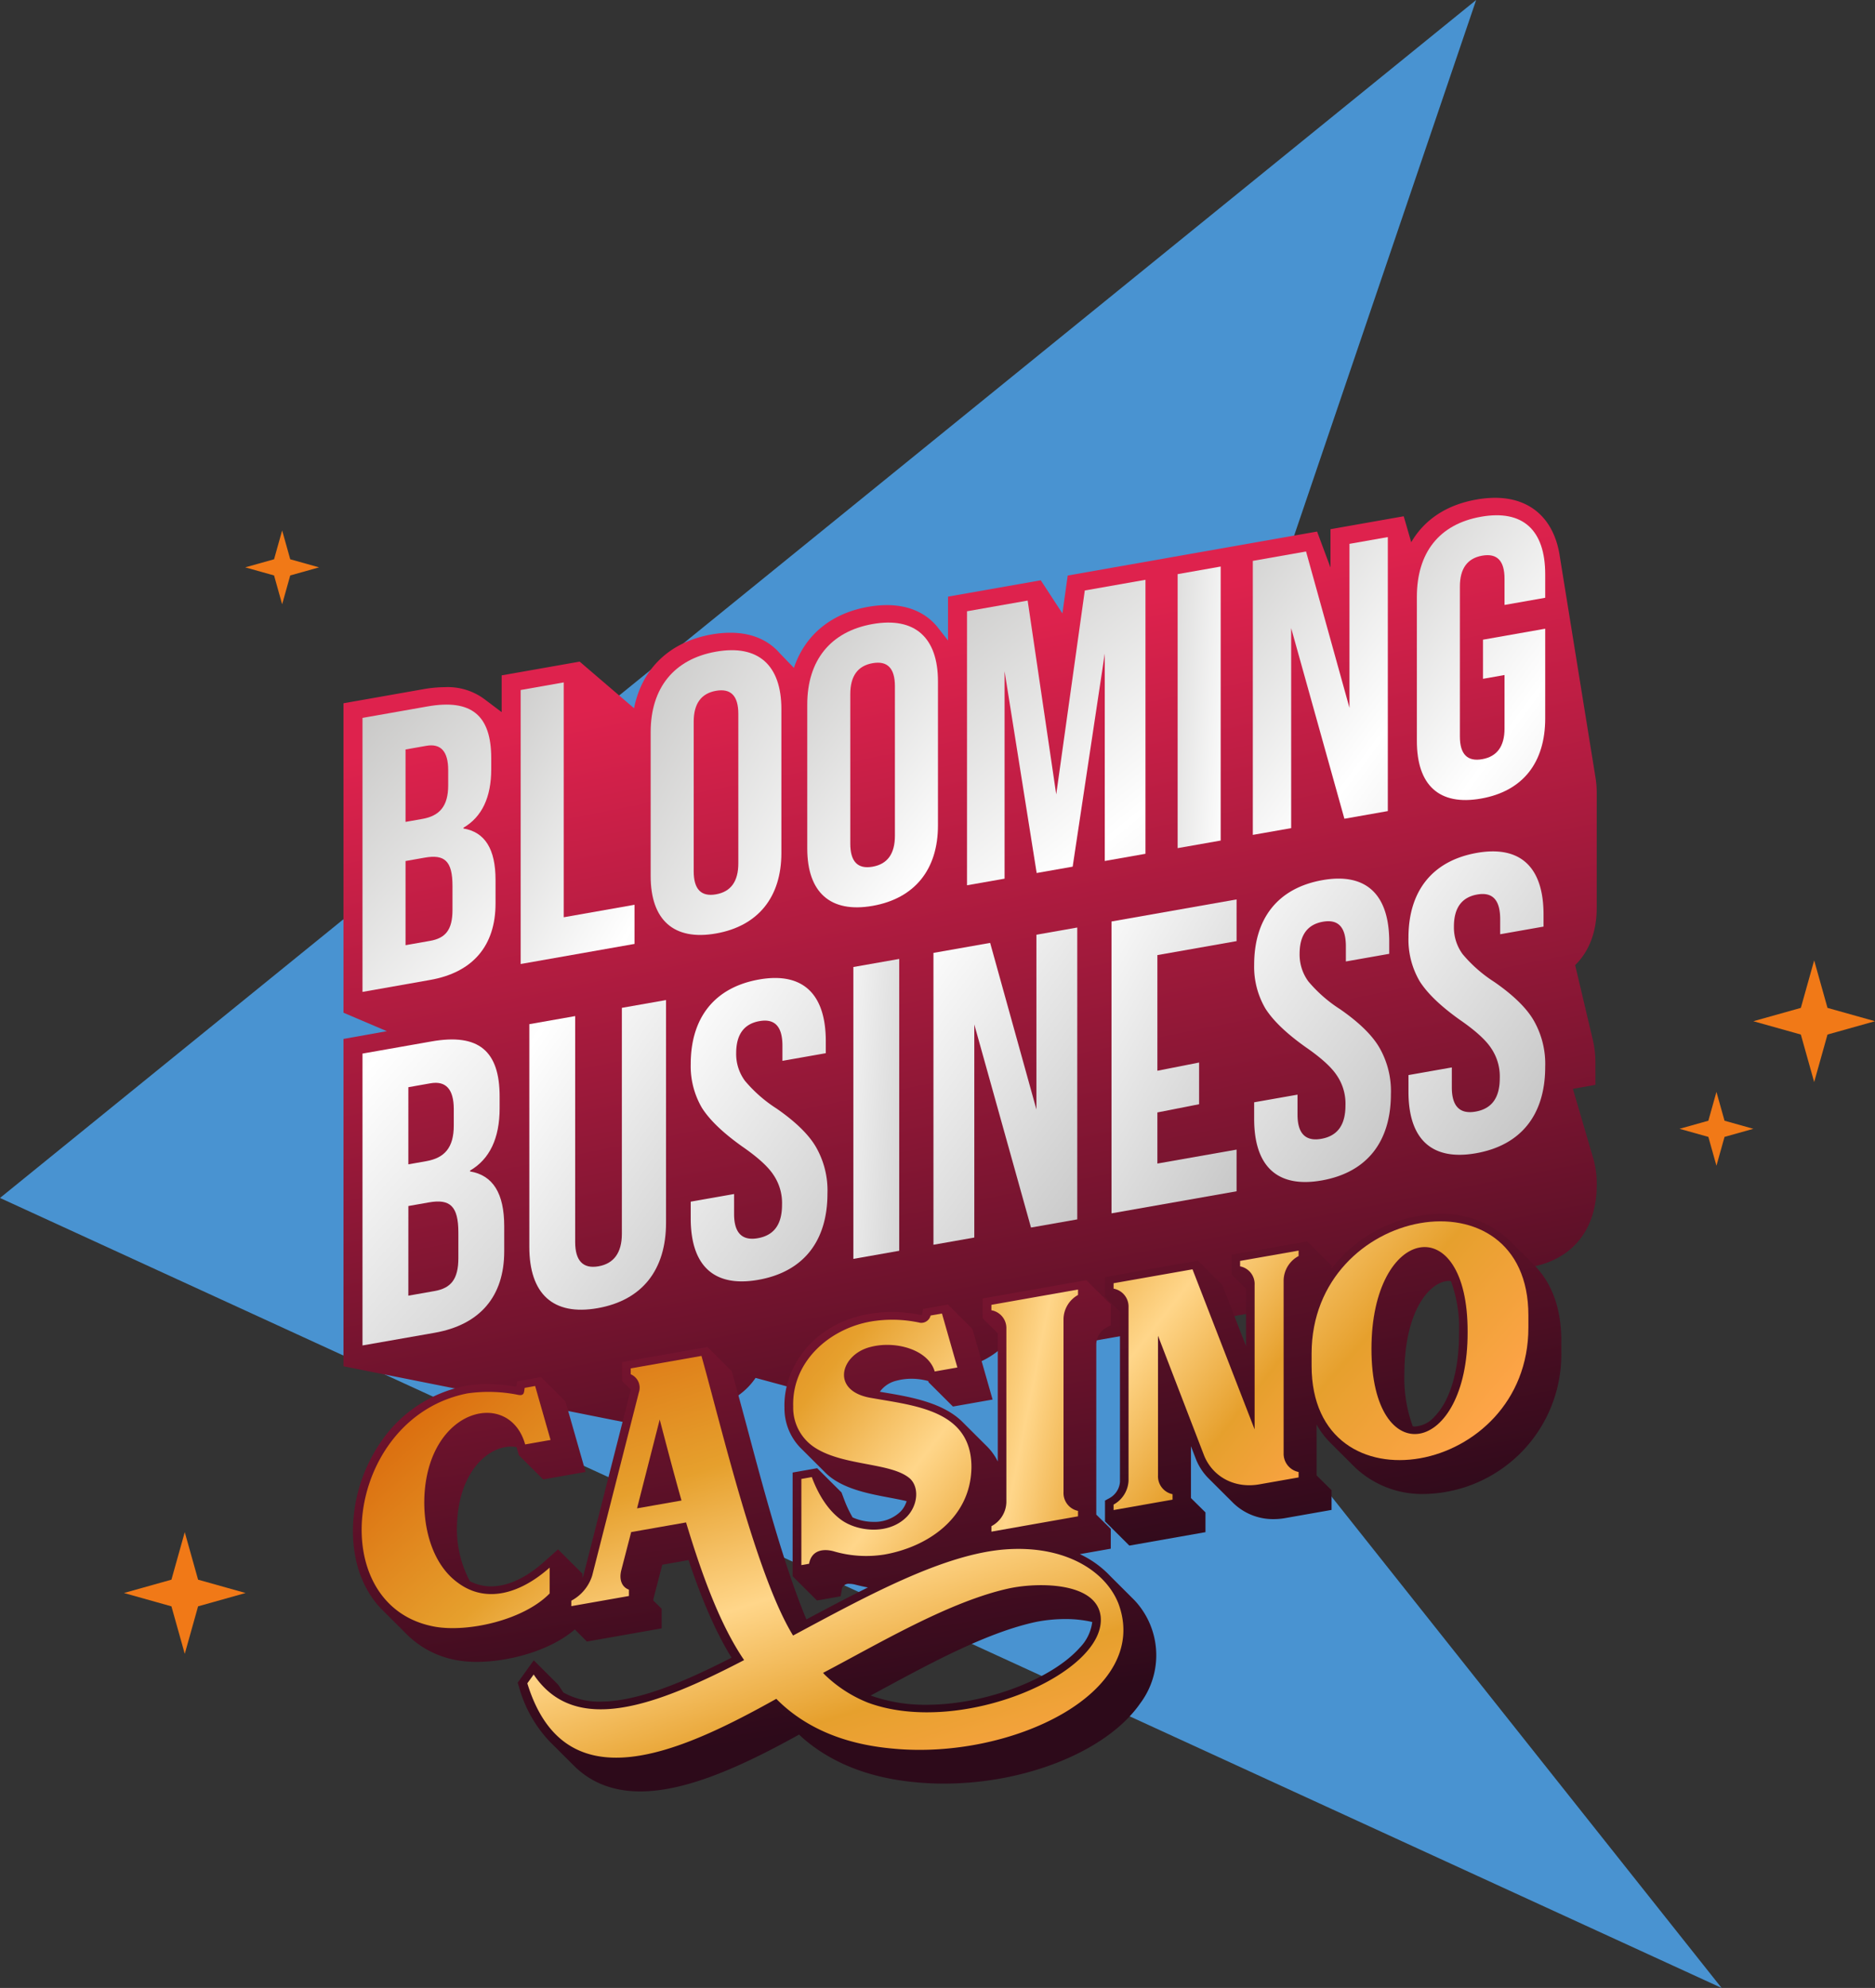 <?xml version="1.0" encoding="UTF-8"?> <svg xmlns="http://www.w3.org/2000/svg" xmlns:xlink="http://www.w3.org/1999/xlink" id="Logo_Header" width="404.517" height="428.774" viewBox="0 0 404.517 428.774"><rect x="0" y="0" width="404.517" height="428.774" fill="#333333" stroke="none"/><defs><linearGradient id="linear-gradient" x1=".388" x2=".675" y1=".142" y2="1.191" gradientUnits="objectBoundingBox"><stop offset=".031" stop-color="#de224d"></stop><stop offset=".999" stop-color="#2d0a1a"></stop></linearGradient><linearGradient id="linear-gradient-2" x1="-.356" x2="1.789" y1="-.833" y2="2.747" gradientUnits="objectBoundingBox"><stop offset="0" stop-color="#a3a2a0"></stop><stop offset=".545" stop-color="#fff"></stop><stop offset="1" stop-color="#bababa"></stop></linearGradient><linearGradient id="linear-gradient-3" x1="-.727" x2="1.78" y1="-.892" y2="2.76" xlink:href="#linear-gradient-2"></linearGradient><linearGradient id="linear-gradient-4" x1="-.365" x2="1.819" y1="-.93" y2="2.681" xlink:href="#linear-gradient-2"></linearGradient><linearGradient id="linear-gradient-5" x1="-.396" x2="1.788" y1="-.982" y2="2.629" xlink:href="#linear-gradient-2"></linearGradient><linearGradient id="linear-gradient-6" x1="-.183" x2="1.416" y1="-.938" y2="2.429" xlink:href="#linear-gradient-2"></linearGradient><linearGradient id="linear-gradient-7" x1="-2.419" x2="4.212" y1="-1.108" y2="2.545" xlink:href="#linear-gradient-2"></linearGradient><linearGradient id="linear-gradient-8" x1="-.454" x2="1.66" y1="-1.058" y2="2.395" xlink:href="#linear-gradient-2"></linearGradient><linearGradient id="linear-gradient-9" x1="-.536" x2="1.688" y1="-1.183" y2="2.429" xlink:href="#linear-gradient-2"></linearGradient><linearGradient id="linear-gradient-10" x1="-.935" x2="1.079" y1="-1.799" y2="1.562" xlink:href="#linear-gradient-2"></linearGradient><linearGradient id="linear-gradient-11" x1="-.903" x2="1.185" y1="-1.808" y2="1.513" xlink:href="#linear-gradient-2"></linearGradient><linearGradient id="linear-gradient-12" x1="-.99" x2="1.097" y1="-1.91" y2="1.48" xlink:href="#linear-gradient-2"></linearGradient><linearGradient id="linear-gradient-13" x1="-3.993" x2="2.232" y1="-1.974" y2="1.454" xlink:href="#linear-gradient-2"></linearGradient><linearGradient id="linear-gradient-14" x1="-.956" x2="1.029" y1="-1.878" y2="1.364" xlink:href="#linear-gradient-2"></linearGradient><linearGradient id="linear-gradient-15" x1="-1.21" x2="1.073" y1="-1.954" y2="1.322" xlink:href="#linear-gradient-2"></linearGradient><linearGradient id="linear-gradient-16" x1="-1.098" x2=".99" y1="-2.084" y2="1.305" xlink:href="#linear-gradient-2"></linearGradient><linearGradient id="linear-gradient-17" x1="-1.127" x2=".96" y1="-2.132" y2="1.257" xlink:href="#linear-gradient-2"></linearGradient><linearGradient id="linear-gradient-18" x1="-.197" x2=".591" y1="-1.968" y2=".956" xlink:href="#linear-gradient"></linearGradient><linearGradient id="linear-gradient-19" x1=".162" x2=".61" y1="-1.021" y2=".877" xlink:href="#linear-gradient"></linearGradient><linearGradient id="linear-gradient-20" x1="-.682" x2="1.019" y1="-.801" y2="1.071" gradientUnits="objectBoundingBox"><stop offset="0" stop-color="#da690c"></stop><stop offset=".329" stop-color="#e6a02d"></stop><stop offset=".561" stop-color="#ffd68a"></stop><stop offset=".778" stop-color="#e6a02d"></stop><stop offset=".987" stop-color="#fea448"></stop></linearGradient><linearGradient id="linear-gradient-21" x1="-.383" x2="1.383" y1="-.4" y2="1.53" xlink:href="#linear-gradient-20"></linearGradient><linearGradient id="linear-gradient-22" x1="-1.599" x2="2.034" y1="-.659" y2="1.347" xlink:href="#linear-gradient-20"></linearGradient><linearGradient id="linear-gradient-23" x1="-.718" x2=".734" y1="-1.206" y2=".828" xlink:href="#linear-gradient-20"></linearGradient><linearGradient id="linear-gradient-24" x1=".259" x2="1.925" y1=".127" y2="2.133" xlink:href="#linear-gradient-20"></linearGradient><linearGradient id="linear-gradient-25" x1=".114" x2=".642" y1="-.147" y2="1.062" xlink:href="#linear-gradient-20"></linearGradient><style> .cls-2{fill:#f17917} </style></defs><g id="Fond"><path id="Tracé_35" fill="#4993d1" d="M318.47 0L0 258.386l371.421 170.388-139.137-175.215z"></path></g><g id="Etoiles" transform="translate(26.738 114.41)"><g id="Groupe_19"><path id="Tracé_36" d="M217.43 452.951l-1.744 6.218-6.218 1.745 6.218 1.745 1.744 6.218 1.745-6.218 6.217-1.745-6.217-1.745z" class="cls-2" transform="translate(-183.297 -452.951)"></path><path id="Tracé_37" d="M118.98 1308.334l-2.875 10.247-10.247 2.875 10.247 2.875 2.875 10.247 2.875-10.247 10.247-2.875-10.247-2.875z" class="cls-2" transform="translate(-105.858 -1092.274)"></path><path id="Tracé_38" d="M1442.5 932.378l-1.745 6.217-6.218 1.745 6.218 1.745 1.745 6.218 1.744-6.218 6.218-1.745-6.218-1.745z" class="cls-2" transform="translate(-1098.928 -811.28)"></path><path id="Tracé_39" d="M1513.579 830.329l-2.875-10.247-2.875 10.247-10.247 2.875 10.247 2.875 2.875 10.247 2.875-10.247 10.247-2.875z" class="cls-2" transform="translate(-1146.048 -727.349)"></path></g></g><g id="Blooming_Business" transform="translate(74.104 107.372)"><path id="Tracé_40" fill="url(#linear-gradient)" d="M522.113 429.068l-15.8 2.787v8.266l-2.89-7.757-53.8 9.486-1.146 8.18v-.012l-4.667-7.142-20.01 3.524v9.462l-2.335-2.974c-2.486-3.007-6.177-4.659-10.85-4.659a23.557 23.557 0 0 0-4.066.376c-8.041 1.418-13.659 6.163-15.995 13.168l-.012-.012-3.072-3.183c-2.482-2.843-6.1-4.391-10.641-4.391a23.551 23.551 0 0 0-4.066.376c-9.046 1.6-15.014 7.41-16.7 15.908l-11.733-10.052-16.83 2.965v7.93l-3.745-2.822a13.264 13.264 0 0 0-8.486-2.565 27.705 27.705 0 0 0-4.767.455l-17.126 3.018v66.745l9.352 3.982-9.352 1.674v70.6l61.4 12.229 15.892-2.8c5.227-.922 9.177-3.329 11.612-6.92l9.059 2.453a13.346 13.346 0 0 0 3.939.563 19.574 19.574 0 0 0 3.378-.314c5.522-.974 9.595-3.76 11.933-7.968l7.856 2.683a13.278 13.278 0 0 0 4.412.738 19.483 19.483 0 0 0 3.362-.312 17.544 17.544 0 0 0 9.332-4.5l3.474 1.525 26.747-4.717V601.7l4.581 2.551 40.434-7.13v-4.767l.61.585a11.57 11.57 0 0 0 8.162 3.072 19.5 19.5 0 0 0 3.36-.312c6.406-1.13 10.883-4.669 12.987-10.029l.711 1.061c2.7 4.016 7.09 4.609 9.428 4.609a19.481 19.481 0 0 0 3.362-.312c9.12-1.609 14.351-8.088 14.351-17.779a20.187 20.187 0 0 0-.924-6.267l-4.225-14.422 4.863-.857v-4.588a21.374 21.374 0 0 0-.573-5.157l-3.799-16.079c3.016-2.946 4.653-7.181 4.653-12.424V488.74a20.629 20.629 0 0 0-.239-3.164l-7.686-47.589c-1.12-8.148-6.174-12.9-14-12.9a23.3 23.3 0 0 0-4.028.373c-6.458 1.138-11.25 4.358-14.066 9.21z" transform="translate(-293.376 -425.086)"></path><g id="Groupe_22" transform="translate(4.102 3.766)"><g id="Groupe_20"><path id="Tracé_41" fill="url(#linear-gradient-2)" d="M309.614 663.646v-59.1l14.013-2.471c9.541-1.682 13.762 1.963 13.762 11.167v2.365c0 6.077-2.025 10.317-5.994 12.623v.168c4.643.783 6.922 4.433 6.922 11.1v5.066c0 9.115-4.894 14.876-14.1 16.5zm9.287-36.671l3.63-.64c3.715-.655 5.571-2.756 5.571-7.231v-3.293c0-4.052-1.6-5.794-4.726-5.243l-4.475.789zm0 26.593l5.317-.938c3.293-.581 4.812-2.367 4.812-6.674v-5.149c0-5.4-1.688-6.879-5.994-6.12l-4.135.729z" transform="translate(-309.614 -560.841)"></path><path id="Tracé_42" fill="url(#linear-gradient-3)" d="M444.708 643.468v-59.1l9.287-1.638v50.655l15.281-2.694v8.441z" transform="translate(-410.585 -546.68)"></path><path id="Tracé_43" fill="url(#linear-gradient-4)" d="M555.743 572.865c0-9.455 4.98-15.737 14.1-17.344s14.1 2.917 14.1 12.372v31.067c0 9.455-4.98 15.737-14.1 17.345s-14.1-2.918-14.1-12.373zm18.911-3.926q0-5.826-4.815-4.977t-4.812 6.674v32.25q0 5.821 4.812 4.974t4.815-6.672z" transform="translate(-493.573 -526.102)"></path><path id="Tracé_44" fill="url(#linear-gradient-5)" d="M689.5 549.279c0-9.455 4.98-15.737 14.1-17.344s14.1 2.917 14.1 12.372v31.068c0 9.455-4.98 15.737-14.1 17.344s-14.1-2.918-14.1-12.373zm18.911-3.925q0-5.826-4.815-4.977t-4.812 6.674V579.3q0 5.82 4.812 4.974t4.815-6.671z" transform="translate(-593.547 -508.474)"></path><path id="Tracé_45" fill="url(#linear-gradient-6)" d="M825.944 561v-59.1l13.085-2.307 6.163 41.8 6.163-43.974 13.088-2.308v59.1l-8.781 1.548v-44.738l-6.923 45.964-7.768 1.37-6.922-43.523v44.744z" transform="translate(-695.525 -481.195)"></path><path id="Tracé_46" fill="url(#linear-gradient-7)" d="M1005.846 544.524v-59.1l9.287-1.638v59.1z" transform="translate(-829.986 -472.728)"></path><path id="Tracé_47" fill="url(#linear-gradient-8)" d="M1070.059 522.85v-59.1l11.483-2.025 9.369 33.722v-35.37l8.273-1.459v59.1l-9.369 1.652-11.483-41.114v43.138z" transform="translate(-877.979 -453.914)"></path><path id="Tracé_48" fill="url(#linear-gradient-9)" d="M1210.173 457.61c0-9.541 4.812-15.707 13.845-17.3s13.844 2.876 13.844 12.417v5.063l-8.778 1.548v-5.654q0-5.826-4.815-4.977t-4.812 6.674v32.332c0 3.8 1.6 5.457 4.812 4.891s4.815-2.791 4.815-6.589v-11.564l-4.643.819v-8.441l13.422-2.367V483.8c0 9.538-4.812 15.707-13.844 17.3s-13.845-2.879-13.845-12.417z" transform="translate(-982.702 -439.995)"></path></g><g id="Groupe_21" transform="translate(0 72.496)"><path id="Tracé_49" fill="url(#linear-gradient-10)" d="M309.614 953.58v-62.952L324.541 888c10.164-1.792 14.66 2.094 14.66 11.9v2.519c0 6.473-2.157 10.991-6.385 13.446v.179c4.946.834 7.374 4.723 7.374 11.829v5.4c0 9.71-5.213 15.846-15.018 17.575zm9.893-39.064l3.866-.682c3.958-.7 5.935-2.936 5.935-7.7v-3.507c0-4.317-1.706-6.176-5.034-5.589l-4.767.841zm0 28.327l5.664-1c3.507-.618 5.126-2.522 5.126-7.11v-5.484c0-5.755-1.8-7.328-6.385-6.519l-4.4.777z" transform="translate(-309.614 -847.016)"></path><path id="Tracé_50" fill="url(#linear-gradient-11)" d="M452.1 859.156l9.893-1.744v48.742c0 4.046 1.706 5.813 5.034 5.227s5.038-2.957 5.038-7v-48.746l9.53-1.68v48.025c0 10.16-5.126 16.731-14.747 18.428S452.1 917.34 452.1 907.181z" transform="translate(-416.109 -821.889)"></path><path id="Tracé_51" fill="url(#linear-gradient-12)" d="M589.96 886.951v-3.6l9.355-1.649v4.317c0 4.046 1.71 5.813 5.126 5.21 3.508-.618 5.217-2.988 5.217-7.213a10.815 10.815 0 0 0-1.889-6.5q-1.758-2.656-6.744-6.093c-4.049-2.885-6.927-5.614-8.633-8.283a17.773 17.773 0 0 1-2.431-9.464c0-9.981 5.126-16.548 14.751-18.245 9.443-1.665 14.389 3.127 14.389 13.29v2.607l-9.354 1.649v-3.236c0-4.137-1.618-5.92-4.946-5.334s-5.034 2.865-5.034 6.914a9.725 9.725 0 0 0 1.889 5.961 30.03 30.03 0 0 0 6.832 5.99c4.137 2.866 7.015 5.687 8.545 8.386a18.8 18.8 0 0 1 2.427 9.915c0 10.339-5.217 16.927-14.927 18.639-9.627 1.694-14.573-3.101-14.573-13.261z" transform="translate(-519.148 -807.8)"></path><path id="Tracé_52" fill="url(#linear-gradient-13)" d="M728.88 883.531v-62.952l9.893-1.744v62.952z" transform="translate(-622.978 -795.64)"></path><path id="Tracé_53" fill="url(#linear-gradient-14)" d="M797.281 860.444v-62.951l12.232-2.157 9.981 35.922v-37.682l8.813-1.554v62.952l-9.981 1.76-12.232-43.8v45.956z" transform="translate(-674.102 -775.6)"></path><path id="Tracé_54" fill="url(#linear-gradient-15)" d="M949.376 835.737v-62.952l26.98-4.757v8.992l-17.087 3.013v24.946l9-1.772v8.993l-9 1.772V825l17.087-3.013v8.992z" transform="translate(-787.779 -757.667)"></path><path id="Tracé_55" fill="url(#linear-gradient-16)" d="M1071.206 802.094v-3.6l9.355-1.649v4.317c0 4.045 1.71 5.813 5.126 5.21 3.508-.619 5.217-2.989 5.217-7.214a10.813 10.813 0 0 0-1.889-6.5q-1.757-2.656-6.744-6.093c-4.05-2.885-6.927-5.614-8.633-8.282a17.772 17.772 0 0 1-2.431-9.464c0-9.981 5.126-16.548 14.751-18.246 9.442-1.665 14.389 3.127 14.389 13.29v2.607l-9.354 1.649v-3.237c0-4.137-1.618-5.92-4.947-5.334s-5.034 2.865-5.034 6.914a9.75 9.75 0 0 0 1.886 5.961 30.158 30.158 0 0 0 6.836 5.989c4.137 2.866 7.015 5.687 8.545 8.386a18.8 18.8 0 0 1 2.427 9.915c0 10.339-5.217 16.927-14.931 18.64-9.623 1.696-14.569-3.099-14.569-13.259z" transform="translate(-878.836 -744.377)"></path><path id="Tracé_56" fill="url(#linear-gradient-17)" d="M1203.008 778.854v-3.6l9.354-1.649v4.316c0 4.046 1.71 5.813 5.126 5.211 3.507-.619 5.217-2.989 5.217-7.214a10.815 10.815 0 0 0-1.889-6.5q-1.758-2.656-6.744-6.093c-4.049-2.885-6.927-5.614-8.633-8.283a17.773 17.773 0 0 1-2.431-9.464c0-9.981 5.126-16.548 14.751-18.246 9.443-1.665 14.389 3.127 14.389 13.291v2.607l-9.354 1.649v-3.236c0-4.137-1.618-5.92-4.947-5.334s-5.034 2.865-5.034 6.914a9.724 9.724 0 0 0 1.889 5.961 30.023 30.023 0 0 0 6.832 5.99c4.137 2.866 7.015 5.687 8.545 8.386a18.8 18.8 0 0 1 2.427 9.915c0 10.339-5.217 16.927-14.927 18.639-9.625 1.695-14.571-3.1-14.571-13.26z" transform="translate(-977.347 -727.007)"></path></g></g></g><g id="Casino" transform="translate(76.139 261.805)"><g id="Groupe_23"><path id="Tracé_57" fill="url(#linear-gradient-18)" d="M1030.959 1042.125a21.071 21.071 0 0 0-14.764-5.64 30.261 30.261 0 0 0-23.507 11.821v-.631l-5.252-5.235-16.324 2.879v4.255l3.13 3.092V1065.036l-4.577-11.787-.55-1.417-5.251-5.235-20.052 3.535v4.255l3.228 3.195v36.684a4.352 4.352 0 0 1-2.263 3.54l-.966.526v4.481l5.251 5.235 16.423-2.9v-4.258l-3.13-3.093v-11.189l1.151 2.99a12.337 12.337 0 0 0 2.519 3.826l5.216 5.2a12.293 12.293 0 0 0 8.957 3.712 14.555 14.555 0 0 0 2.773-.272l9.715-1.712v-4.252l-3.228-3.2v-10.953a18.347 18.347 0 0 0 3.16 4.114l5.216 5.2a21.059 21.059 0 0 0 14.775 5.658 30.1 30.1 0 0 0 29.647-30.438v-2.644c0-7.66-2.468-13-6.079-16.513zm-22.56 28.957c0-13.874 5.626-20.114 9.621-20.114a4.047 4.047 0 0 1 .427.024 29.479 29.479 0 0 1 1.742 11.191c.03 8.073-1.925 14.674-5.364 18.125a6.062 6.062 0 0 1-4.18 2.054 3.769 3.769 0 0 1-.434-.039 29.971 29.971 0 0 1-1.811-11.241z" transform="translate(-781.553 -1036.485)"></path><path id="Tracé_58" fill="url(#linear-gradient-19)" d="M464.826 1156.97a21.349 21.349 0 0 0-6.564-4.73l6.677-1.177v-4.263l-3.13-3.092v-36.8a4.216 4.216 0 0 1 2.165-3.526l.966-.526v-4.479l-5.251-5.194v-.041l-22.392 3.948v4.283l3.263 3.23v27.653a12.171 12.171 0 0 0-2.248-3.176l-5.216-5.2c-4.239-4.353-11.4-5.558-17.171-6.527l-.81-.139a6.172 6.172 0 0 1 3.645-2.4 12.334 12.334 0 0 1 3.2-.406 13.305 13.305 0 0 1 3.6.5l.076.261 5.251 5.235 8.554-1.509-4.35-15.221-5.286-5.27-5.343.942-.242 1.25a.463.463 0 0 1-.179.081 30.324 30.324 0 0 0-6.354-.676 28.206 28.206 0 0 0-4.887.42c-12.33 2.174-18.519 11.8-18.26 20.193a12.236 12.236 0 0 0 3.356 8.6l5.217 5.2a12.162 12.162 0 0 0 2.456 1.976c3.393 2.106 7.754 2.93 11.6 3.657 1.293.245 2.558.485 3.723.76a5.436 5.436 0 0 1-1.284 2.226 8.041 8.041 0 0 1-5.864 2.248 11.163 11.163 0 0 1-4.506-.964 25.044 25.044 0 0 1-1.85-3.936l-.54-1.442-5.251-5.235-5.3.934V1157l5.251 5.235 5.1-.9.236-1.26a1.484 1.484 0 0 1 1.716-1.431 4.876 4.876 0 0 1 1.262.183c.952.244 1.836.44 2.682.6-4.405 2.171-8.853 4.528-13.271 6.895-4.865-11.617-9.391-28.611-12.894-41.766-.991-3.724-3.2-11.764-3.2-11.764l-5.252-5.235-18.445 3.253v4.049l1.891 1.878a2.2 2.2 0 0 1-.061.3l-10.089 39.589a5.005 5.005 0 0 1-.277.741v-.917l-5.251-5.235-3.081 2.737c-3.859 3.428-7.791 5.24-11.372 5.24a9.8 9.8 0 0 1-4.58-1.126 24.025 24.025 0 0 1-2.724-13.086c.587-10.346 6.436-15.932 11.641-15.932a6.878 6.878 0 0 1 1.158.1l.49 1.742 5.251 5.235 9.157-1.615-4.35-15.221-5.252-5.235-5.147.908-.225 1.162a37.914 37.914 0 0 0-6.322-.557 26.226 26.226 0 0 0-4.527.366 28.71 28.71 0 0 0-18.243 11.955 34.187 34.187 0 0 0-6.133 19.575c.063 6.759 2.215 12.442 5.988 16.45l5.216 5.2a20.236 20.236 0 0 0 11.477 6.046 24.149 24.149 0 0 0 4.047.317c6.481 0 15.575-2.2 21.144-6.995l2.608 2.61 16.13-2.844v-4.228l-1.809-1.785a4.142 4.142 0 0 1 .093-.588l1.846-7.122 5.671-1c2.414 7.2 5.445 14.883 9.28 21.046-9.451 4.831-19.944 9.476-28.26 9.476a15.7 15.7 0 0 1-8.028-1.968l-1.138-1.7-5.252-5.235-3.464 4.816.27.878a27.856 27.856 0 0 0 6.66 11.851l5.217 5.2c3.7 3.677 8.481 5.53 14.314 5.53 10.475 0 23.1-6.087 34.247-12.259a28.509 28.509 0 0 0 2.622 2.22c5.986 4.549 13.616 7.27 22.66 8.073 1.916.185 3.915.28 5.925.28 17.925 0 35.372-7.138 42.428-17.359a17.31 17.31 0 0 0-1.286-22.2zm-6.543 15.4c-6.106 6.929-20.6 12.357-33 12.357a34.856 34.856 0 0 1-12.1-1.972l-.052-.021q1.247-.671 2.526-1.363c10.651-5.756 22.724-12.28 33.148-14.512a32.483 32.483 0 0 1 6.351-.618 24.927 24.927 0 0 1 5.779.634 9.565 9.565 0 0 1-2.652 5.499z" transform="translate(-301.435 -1078.834)"></path></g><g id="Groupe_24" transform="translate(1.886 1.625)"><path id="Tracé_59" fill="url(#linear-gradient-20)" d="M963.859 1120.44v1.175l-12.72 2.243v-1.176a6.209 6.209 0 0 0 3.228-5.165v-37.379a3.933 3.933 0 0 0-3.228-4.03v-1.172l17.025-3 13.4 34.524v-31.116a3.875 3.875 0 0 0-3.131-4.047v-1.172l12.621-2.225v1.172a6.086 6.086 0 0 0-3.228 5.169v37.379a4 4 0 0 0 3.228 4.027v1.175l-8.218 1.449c-5.381 1.048-10.177-1.435-12.133-6.078l-9.981-25.932v30.139a3.944 3.944 0 0 0 3.137 4.04z" transform="translate(-788.917 -1061.589)"></path><path id="Tracé_60" fill="url(#linear-gradient-21)" d="M679.23 1175.888V1157.3l2.25-.4c1.271 3.4 3.228 6.868 6.164 9.09 3.424 2.626 10.373 3.554 14.384-.577 2.348-2.472 2.641-6.24.685-8.144-3.915-3.517-14.09-2.7-20.352-6.588a10.251 10.251 0 0 1-4.892-9.021c-.295-9.536 7.632-16.708 16.73-18.312a27.84 27.84 0 0 1 10.666.272 2.08 2.08 0 0 0 2.25-1.569l2.446-.431 3.327 11.641-4.892.863c-1.37-4.746-8.513-6.717-13.894-5.277-6.458 1.626-8.708 9.559.293 11 9.393 1.669 21.527 2.661 21.527 14.892-.1 10.879-9.3 17.2-18.786 18.869a24.893 24.893 0 0 1-10.959-.708c-1.957-.534-4.7-.443-5.284 2.693z" transform="translate(-584.367 -1101.74)"></path><path id="Tracé_61" fill="url(#linear-gradient-22)" d="M865.468 1102.3a6.085 6.085 0 0 0-3.131 5.151v37.379a3.942 3.942 0 0 0 3.131 4.044v1.175l-18.689 3.3v-1.175a6.025 6.025 0 0 0 3.228-5.165v-37.379a3.905 3.905 0 0 0-3.228-4.03v-1.172l18.689-3.3z" transform="translate(-710.917 -1086.422)"></path><path id="Tracé_62" fill="url(#linear-gradient-23)" d="M1167.04 1063.187v2.644c0 32.094-46.77 40.341-46.77 8.247v-2.644c0-31.996 46.77-40.243 46.77-8.247zm-13.112 3.586c.1-26.732-20.744-23.057-20.744 3.658.001 26.81 20.843 23.135 20.744-3.658z" transform="translate(-915.327 -1042.919)"></path><path id="Tracé_63" fill="url(#linear-gradient-24)" d="M329.694 1225.986c5.968 4.426 13.306 2.447 19.764-3.291v5.577c-5.674 5.8-17.613 8.39-24.657 7.186-24.463-4.3-19.57-45.178 6.947-50.344a32.115 32.115 0 0 1 10.666.272c1.663.392 1.467-.453 1.663-1.465l2.25-.4 3.327 11.641-5.48.966c-3.325-11.938-20.645-8.1-21.722 10.876-.39 7.412 1.861 15.137 7.242 18.982z" transform="translate(-308.901 -1148.01)"></path><path id="Tracé_64" fill="url(#linear-gradient-25)" d="M529.258 1242.531c-8.121-.721-15.557-3.032-21.722-7.716a31.582 31.582 0 0 1-3.424-3.018c-21.233 11.866-45.7 22.735-53.717-3.345l1.37-1.9c8.9 13.3 26.32 6.807 45.4-3.113-5.186-7.6-9.1-18.357-12.524-29.692l-11.841 2.083-2.153 8.308c-.489 2.042.2 3.584 1.664 4.109v1.37l-12.427 2.191v-1.175a9.282 9.282 0 0 0 4.5-5.39l10.078-39.547a3.132 3.132 0 0 0-1.762-3.9v-1.271l15.265-2.692c4.4 15.663 11.838 47.424 19.764 60.312 16.047-8.6 32.583-17.683 46.085-18.6 12.524-.839 21.233 4.573 24.071 11.606 7.34 19.358-23.185 33.841-48.627 31.38zm-45.6-53.508c-1.663-5.87-3.228-11.856-4.7-17.468l-4.893 19.158zm90.411 24.861c-.979-7.166-13.112-7.275-19.57-5.942-13.013 2.785-28.473 12.066-40.312 18.263.2.163.293.34.489.5a28.6 28.6 0 0 0 9.2 5.915c20.059 7.418 51.762-6.39 50.196-18.737z" transform="translate(-414.655 -1128.809)"></path></g></g></svg> 